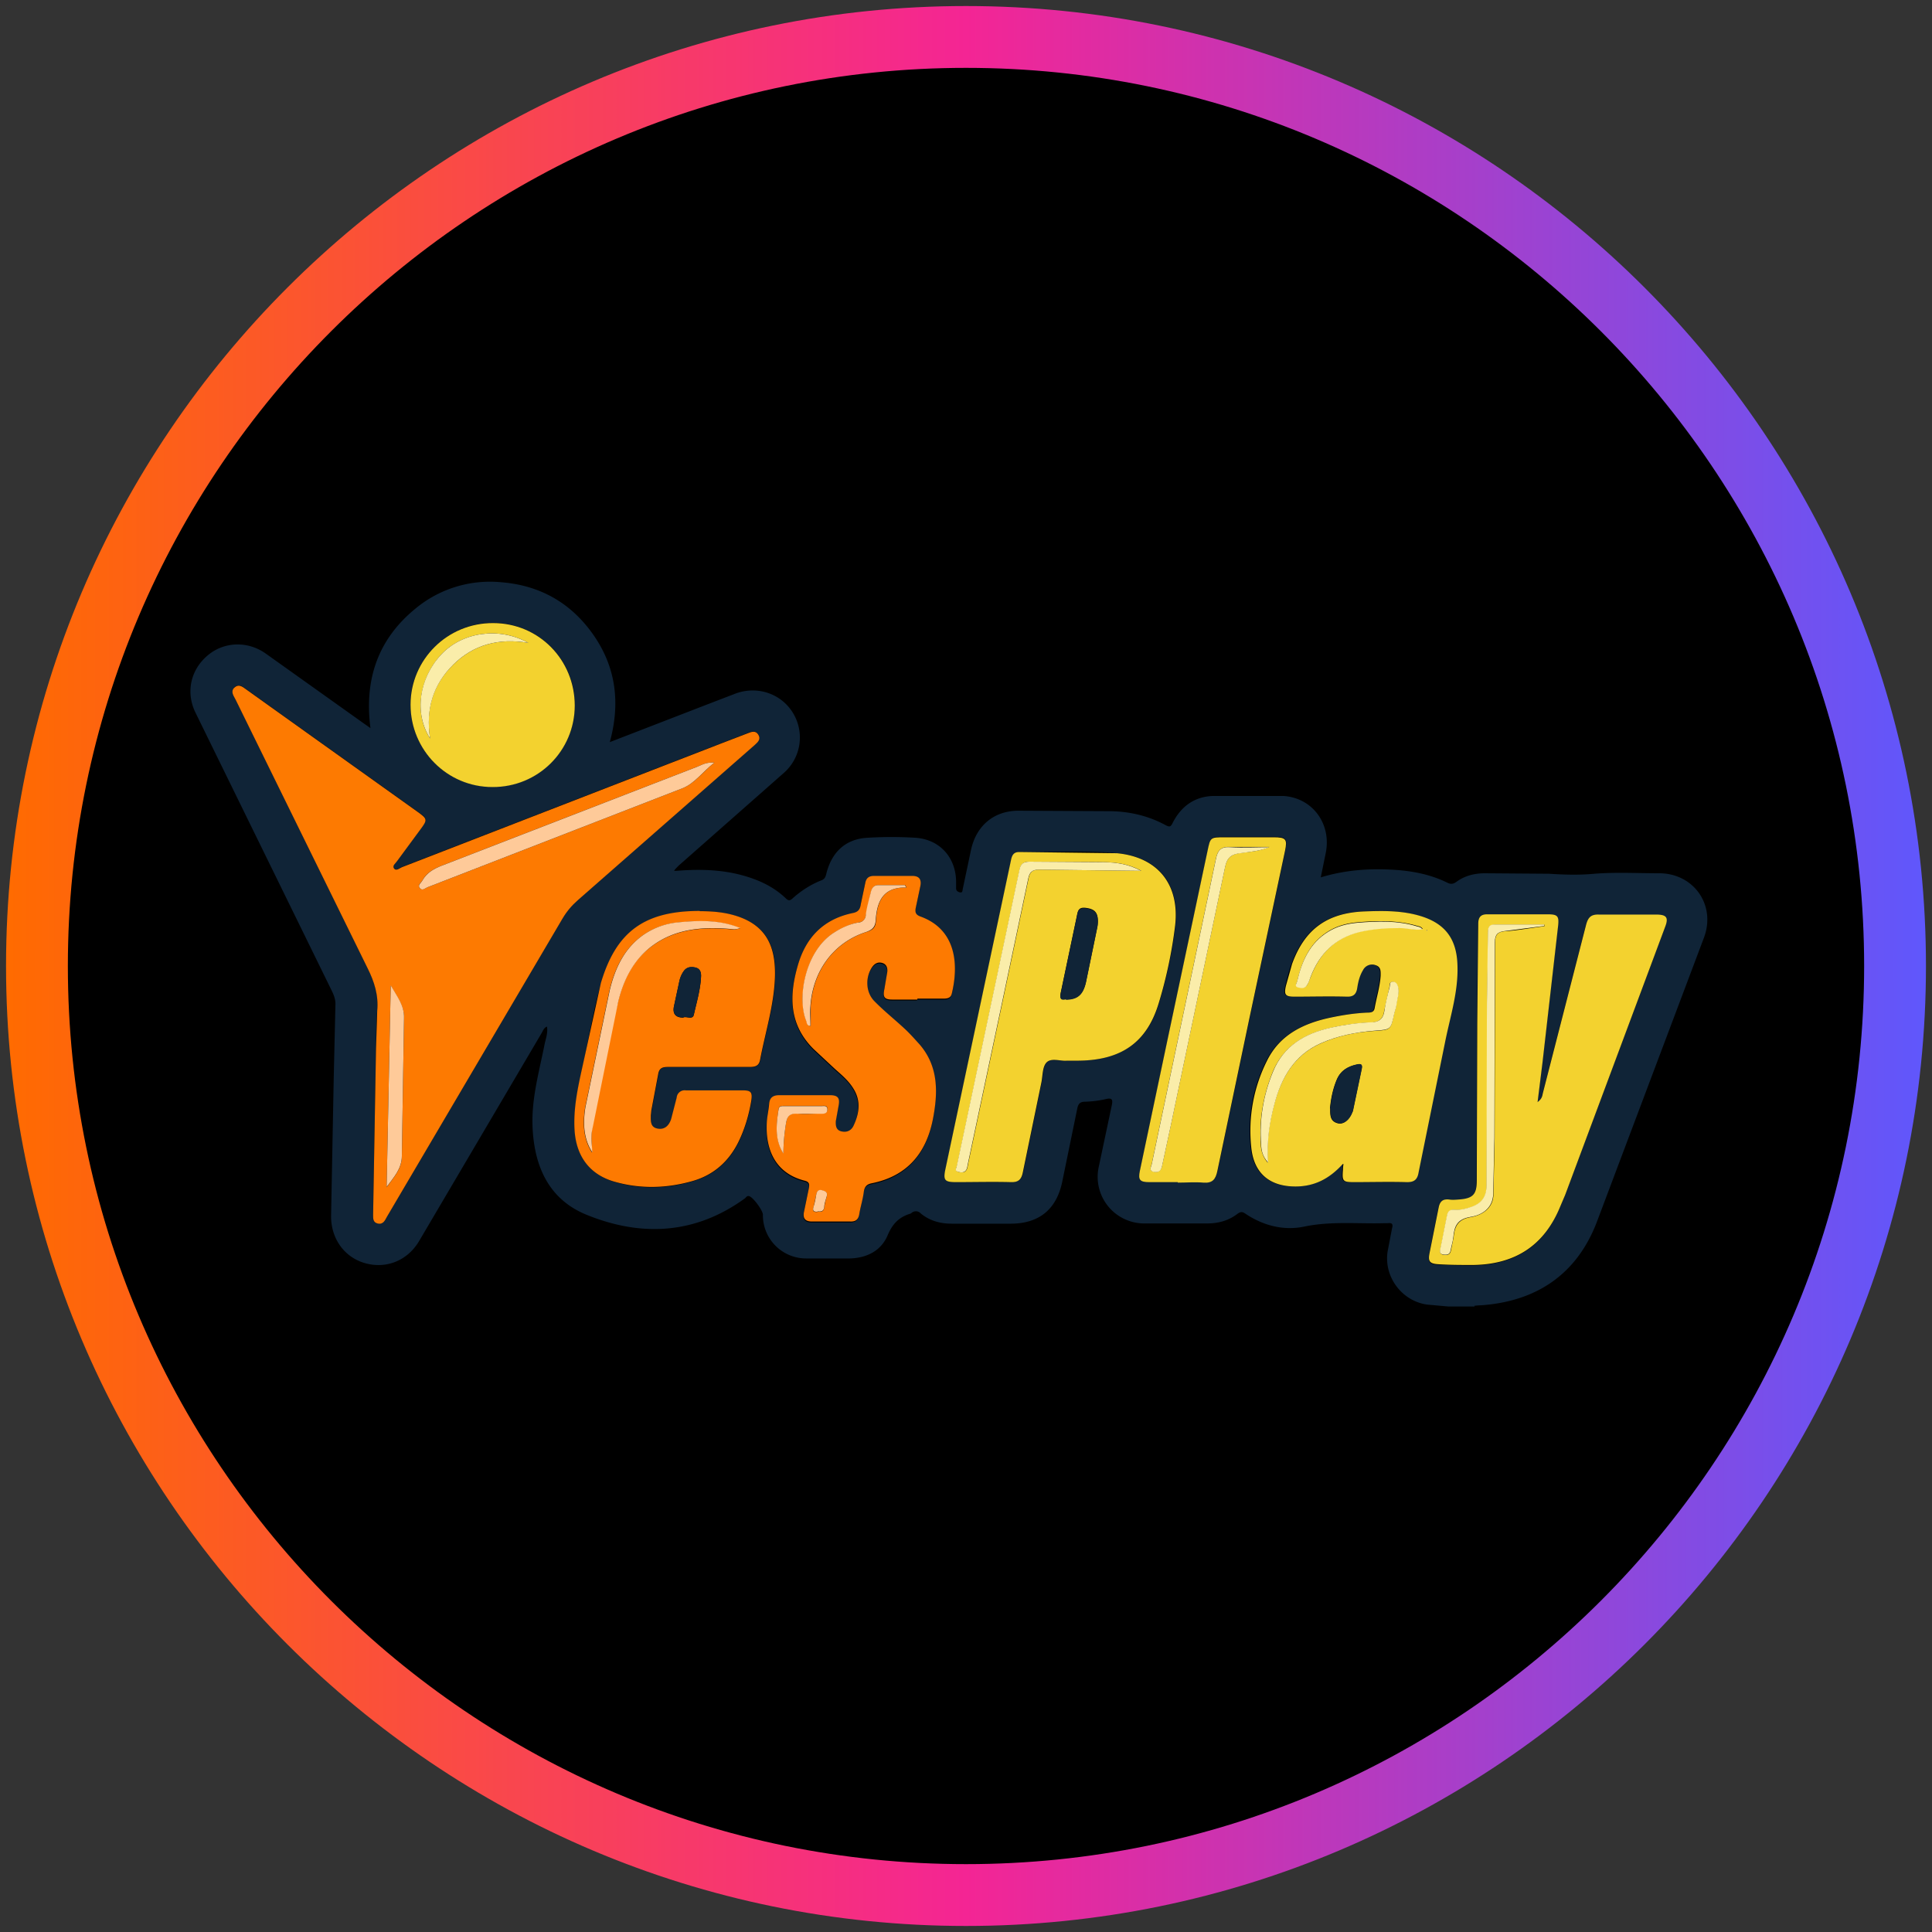 <?xml version="1.0" encoding="utf-8"?>
<svg xmlns="http://www.w3.org/2000/svg" width="80" height="80" xmlns:v="https://vecta.io/nano"><rect width="100%" height="100%" fill="#333333" stroke="none"/><defs><linearGradient id="A" x1=".25" y1="40" x2="79.75" y2="40" gradientUnits="userSpaceOnUse"><stop offset="0" stop-color="#ff6b00"/><stop offset=".5" stop-color="#f42594"/><stop offset="1" stop-color="#5f57fc"/></linearGradient></defs><circle cx="40" cy="40" r="38.47"/><path d="M40 79.75C18.08 79.75.25 61.92.25 40S18.08.25 40 .25 79.75 18.08 79.75 40 61.92 79.75 40 79.75zm0-76.94C19.49 2.81 2.81 19.49 2.81 40S19.49 77.19 40 77.19 77.19 60.51 77.19 40 60.51 2.81 40 2.81z" fill="url(#A)"/><path d="M61.06 54.1h-1.08l-.89-.08c-1.05-.15-1.8-1.16-1.63-2.21l.18-.94c.06-.21-.02-.24-.19-.22h-.14c-1.1.03-2.2-.09-3.3.14-.86.18-1.71-.04-2.45-.54-.13-.09-.21-.07-.33.02-.37.28-.79.39-1.25.39h-2.55a1.93 1.93 0 0 1-1.94-2.31l.54-2.55c.07-.31 0-.35-.28-.28-.27.06-.54.09-.82.1-.2 0-.28.08-.32.27l-.62 3.02c-.23 1.15-.95 1.76-2.14 1.76h-2.44c-.48 0-.91-.12-1.28-.42a.27.27 0 0 0-.39-.02c-.02.01-.04.03-.06.03-.45.14-.72.41-.92.88-.27.65-.86.95-1.57.97H33.4a1.79 1.79 0 0 1-1.81-1.81c0-.18-.41-.73-.57-.77-.1-.03-.13.07-.2.11-2.04 1.47-4.26 1.58-6.51.67-1.6-.64-2.2-2.04-2.26-3.69-.04-1.16.28-2.26.5-3.38.05-.23.14-.46.1-.73-.14.05-.17.19-.23.28l-5.06 8.59c-.48.82-1.37 1.18-2.26.92-.86-.25-1.41-1.04-1.39-1.98l.11-5.73.07-3.02c0-.19-.06-.35-.14-.52L8.1 29.52c-.42-.85-.21-1.79.51-2.39.67-.56 1.64-.6 2.39-.07l4 2.85.34.24c-.26-2 .3-3.66 1.84-4.93a4.83 4.83 0 0 1 3.58-1.11c1.63.13 2.92.88 3.84 2.22.91 1.33 1.09 2.8.65 4.4l3.98-1.54 1.25-.48c.9-.32 1.88.02 2.36.82a1.95 1.95 0 0 1-.4 2.49l-4.3 3.79c-.07.06-.13.13-.19.19-.01.02-.02.04-.04.06H28c1.1-.09 2.19-.05 3.25.35.48.18.91.43 1.28.78.11.11.18.12.3 0 .35-.31.75-.57 1.19-.74.15-.06.17-.17.2-.29.23-.89.8-1.42 1.7-1.47.66-.04 1.33-.04 1.99 0 1.02.07 1.69.84 1.68 1.86v.24c0 .1.09.15.16.16.12.03.1-.09.12-.16l.34-1.61c.22-.99.94-1.6 1.94-1.61l3.88.02c.79.02 1.54.2 2.24.58.17.09.21.06.29-.1.34-.67.89-1.08 1.65-1.11h2.95c1.22.09 1.99 1.19 1.73 2.39l-.2.98c.99-.3 1.95-.37 2.92-.32.8.04 1.59.18 2.32.54.14.07.24.06.37-.03.35-.26.76-.36 1.19-.36l2.65.02c.63.04 1.24.06 1.88 0 .89-.07 1.79-.02 2.68-.02 1.43 0 2.36 1.31 1.86 2.66l-4.45 11.81c-.83 2.14-2.49 3.26-4.79 3.42-.09 0-.18.01-.27.02h0zm-45.61-3.81c0 .15-.02.31.18.36.24.06.31-.13.4-.29l7.26-12.33a3.27 3.27 0 0 1 .63-.76l7.33-6.43c.13-.12.27-.24.15-.43-.11-.17-.28-.12-.43-.06l-1.12.43-13.21 5.12c-.1.04-.23.18-.33.04-.08-.11.07-.2.13-.29l.98-1.33c.28-.38.28-.43-.11-.7l-6.12-4.37-1.09-.78c-.12-.09-.25-.13-.38-.02-.12.11-.11.24-.04.37.03.05.05.1.08.15l5.46 11.11c.28.57.47 1.12.4 1.76-.05.52-.04 1.05-.05 1.58l-.12 6.86h0zm48.21-4.65l.2-1.61.65-5.69c.04-.39-.03-.46-.43-.46h-2.47c-.29 0-.41.1-.41.4l-.04 4.12-.02 6.49c0 .59-.15.76-.76.8H60c-.27-.03-.4.07-.44.34l-.37 1.85c-.08.38 0 .48.38.49a33.16 33.16 0 0 0 1.41.03c1.74-.02 2.97-.8 3.62-2.43l.2-.47 4.14-11.1c.15-.4.06-.51-.38-.51h-2.37c-.32 0-.44.12-.52.41l-1.79 6.97c-.03.11-.02.25-.23.39h0zm-19.48-1.72h.5c1.77-.03 2.82-.76 3.31-2.38.32-1.05.55-2.12.68-3.22.19-1.7-.71-2.83-2.41-2.99-1.35-.13-2.7-.03-4.05-.05-.24 0-.3.14-.34.35l-1.7 8.01-1.01 4.76c-.1.47-.04.55.44.55h2.27c.3 0 .43-.11.49-.39l.77-3.73c.06-.29.04-.66.22-.84.2-.2.58-.04.84-.07h0 0zm-15.2-6.19c-2.29 0-3.46.85-4.09 2.99-.33 1.13-.51 2.3-.76 3.45-.19.86-.38 1.72-.33 2.61.06 1.08.61 1.85 1.65 2.16 1.08.32 2.17.29 3.25-.03.86-.25 1.48-.8 1.88-1.6.27-.55.44-1.13.54-1.73.05-.33-.01-.42-.34-.42h-2.37a.33.33 0 0 0-.38.3l-.23.89c-.08.27-.27.44-.57.39-.31-.06-.28-.32-.27-.55 0-.07 0-.14.02-.2l.28-1.48c.04-.27.16-.32.41-.32h3.37c.21 0 .39-.03.44-.28.22-1.17.59-2.31.62-3.5.03-1.16-.31-2.18-1.88-2.55-.43-.1-.86-.13-1.23-.12h0zM55.6 48.2l-.02.23c-.04.48-.02.52.46.52h2.16c.31 0 .46-.09.51-.4l1.1-5.41c.21-1.05.55-2.08.51-3.17-.03-1.06-.49-1.71-1.5-2.03-.77-.24-1.56-.23-2.35-.2-1.55.06-2.47.74-3 2.18-.1.29-.18.59-.25.89-.09.38-.03.46.35.46h2.16c.28 0 .4-.11.44-.36.04-.26.1-.52.24-.74.13-.2.31-.27.53-.2.21.07.21.25.2.43-.03.46-.17.9-.25 1.35-.03.17-.14.18-.28.18-.53.03-1.05.1-1.56.21-1.12.24-2.08.72-2.62 1.79-.56 1.12-.78 2.32-.65 3.56.11 1.09.77 1.64 1.83 1.64.77 0 1.4-.3 1.96-.93h0zm-17.62-6.81h1.1c.16 0 .28-.04.32-.2.3-1.19.21-2.66-1.3-3.2a.26.26 0 0 1-.19-.36l.19-.9c.05-.27-.04-.42-.34-.42h-1.58c-.2 0-.32.08-.36.29l-.19.9a.39.39 0 0 1-.34.35c-1.18.25-1.91.98-2.25 2.12-.38 1.28-.38 2.49.64 3.51l.88.82c.28.25.58.49.77.82.31.51.23 1.03 0 1.54-.09.19-.27.29-.49.23-.23-.06-.25-.25-.24-.43.02-.2.07-.41.11-.61.07-.34-.02-.46-.35-.46h-2.1c-.24 0-.39.08-.42.34l-.1.82c-.05 1.03.31 2.06 1.57 2.38.21.05.2.17.17.33l-.2.97c-.05.26.05.39.33.39h1.58c.22 0 .34-.08.38-.3l.19-.94c.03-.2.12-.3.31-.34 1.47-.29 2.28-1.24 2.55-2.66.21-1.09.25-2.17-.55-3.09l-.64-.67-1.24-1.13c-.35-.37-.37-.95-.11-1.37.1-.16.24-.26.43-.21s.24.2.22.38a8.77 8.77 0 0 1-.12.71c-.06.33 0 .42.33.43h1.03 0zm10.8 7.56h1.06c.38.03.51-.13.58-.49l1.33-6.34 1.47-6.91c.1-.48.03-.56-.47-.56h-2.03c-.6 0-.59 0-.71.57l-1.64 7.74-1.16 5.5c-.08.38 0 .47.4.47h1.17 0zM23.8 29.21a3.39 3.39 0 0 0-3.38-3.42c-1.88 0-3.42 1.51-3.42 3.38 0 1.89 1.51 3.41 3.39 3.41 1.89 0 3.41-1.5 3.41-3.38h0z" fill="#102437"/><path d="M15.45 50.29l.12-6.86.05-1.58c.06-.64-.12-1.2-.4-1.76L9.76 28.98c-.03-.05-.05-.1-.08-.15-.07-.13-.09-.27.04-.37.13-.11.25-.07.38.02l1.09.78 6.12 4.37c.39.28.39.32.11.7l-.98 1.33c-.06.09-.2.18-.13.29.09.14.23 0 .33-.04l13.21-5.12 1.12-.43c.15-.06.32-.12.43.06.12.19-.02.31-.15.43l-7.33 6.43c-.25.22-.46.47-.63.76l-7.26 12.33c-.09.16-.16.35-.4.29-.19-.05-.18-.21-.18-.36h0zm14.13-18.71c-.32-.03-.51.09-.71.17l-10.59 4.1c-.33.13-.62.29-.79.61-.06.1-.22.19-.1.32.1.11.21 0 .31-.04l10.56-4.1c.51-.2.84-.68 1.32-1.06h0zm-13.4 9.22l-.17 8.36c.29-.41.63-.75.63-1.29l.09-5.69c.02-.53-.28-.88-.55-1.37h0z" fill="#fd7a01"/><path d="M63.66 45.64c.21-.15.2-.28.23-.39l1.79-6.97c.08-.29.2-.42.52-.41h2.37c.44 0 .53.12.38.51l-4.14 11.1-.2.47c-.66 1.63-1.88 2.41-3.62 2.43-.47 0-.94 0-1.41-.03-.39-.02-.46-.12-.38-.49l.37-1.85c.05-.27.18-.37.44-.34.12.02.25.01.38 0 .61-.04.76-.21.76-.8l.02-6.49.04-4.12c0-.3.12-.41.41-.4h2.47c.4 0 .47.07.43.46l-.65 5.69-.2 1.61h0zm.29-7.3v-.05h-2.03c-.23 0-.3.1-.3.31l-.04 2.91-.02 7.59c0 .45-.19.73-.62.88-.23.08-.46.14-.7.12-.21-.02-.29.08-.32.26l-.26 1.31c-.02.11-.09.26.12.29.15.02.27 0 .3-.19l.11-.53c.04-.45.17-.75.71-.84.46-.08.93-.36.94-.94l.05-2.33.02-8.1c0-.31.09-.45.43-.47.54-.04 1.08-.14 1.62-.21h0zm-19.77 5.58c-.25.03-.64-.13-.84.07-.18.18-.16.55-.22.84l-.77 3.73c-.06.28-.18.4-.49.39-.76-.02-1.51 0-2.27 0-.48 0-.54-.08-.44-.55l1.01-4.76 1.7-8.01c.04-.2.1-.35.34-.35l4.05.05c1.69.16 2.6 1.29 2.41 2.99a18.83 18.83 0 0 1-.68 3.22c-.49 1.62-1.54 2.36-3.31 2.38h-.5 0 0zm3.08-7.86c-.51-.28-1.02-.35-1.53-.36-1.03-.02-2.06 0-3.09-.02-.25 0-.37.08-.42.34l-.85 4.02-1.74 8.23c-.02.08-.11.19.02.24.11.04.27.07.35-.04.06-.07.07-.19.09-.29l1.32-6.22 1.18-5.59c.05-.25.16-.36.44-.36l4.24.05h0zm-3.12 5.32c.48 0 .71-.19.83-.73l.47-2.28c.02-.12.03-.25.01-.38-.04-.29-.24-.37-.51-.4-.29-.03-.31.14-.35.34l-.66 3.14c-.05.24-.03.35.21.29h0z" fill="#f3d22f"/><path d="M28.98 37.73c.37 0 .8.02 1.23.12 1.57.37 1.9 1.39 1.88 2.55-.03 1.2-.4 2.34-.62 3.5-.05.25-.22.28-.44.28h-3.37c-.24 0-.37.05-.41.32l-.28 1.48-.02.2c0 .23-.03.49.27.55s.48-.12.57-.39l.23-.89a.33.33 0 0 1 .38-.3h2.37c.33 0 .39.09.34.42-.1.6-.27 1.18-.54 1.73-.4.8-1.02 1.35-1.88 1.6-1.08.31-2.17.34-3.25.03-1.04-.3-1.59-1.07-1.65-2.16-.05-.89.14-1.75.33-2.61l.76-3.45c.63-2.13 1.8-2.99 4.09-2.99h0zm-4.46 9.98c-.01-.28-.05-.57-.02-.85.24-1.81.67-3.59 1.09-5.37.21-.87.58-1.67 1.31-2.24.96-.76 2.09-.87 3.25-.78.26.02.25.03.5-.03-.85-.35-1.7-.32-2.56-.24a3.01 3.01 0 0 0-1.47.53c-.79.56-1.16 1.38-1.38 2.27l-1.01 4.86c-.1.63-.09 1.27.28 1.86h0zm3.78-5.58c.13-.05.38.11.43-.11.12-.53.28-1.06.3-1.61 0-.16-.05-.3-.23-.34-.19-.05-.38-.02-.49.15-.08.11-.13.24-.17.37l-.23 1.07c-.07.32.06.48.39.48h0z" fill="#fd7a01"/><path d="M55.6 48.2c-.57.63-1.2.93-1.96.93-1.07 0-1.73-.55-1.83-1.64a6.45 6.45 0 0 1 .65-3.56c.53-1.08 1.5-1.55 2.62-1.79.52-.11 1.04-.19 1.56-.21.13 0 .25-.02.28-.18.08-.45.22-.89.25-1.35 0-.17.02-.36-.2-.43a.42.42 0 0 0-.53.2c-.14.23-.2.48-.24.74s-.16.37-.44.36c-.72-.02-1.45 0-2.16 0-.38 0-.44-.08-.35-.46l.25-.89c.52-1.44 1.45-2.12 3-2.18.79-.03 1.58-.04 2.35.2 1.02.32 1.47.97 1.5 2.03.04 1.09-.3 2.12-.51 3.17l-1.1 5.41c-.05.31-.2.41-.51.4-.72-.02-1.45 0-2.16 0-.47 0-.5-.04-.46-.52 0-.04 0-.09.02-.23h0zm-3.1-.07c-.06-.88.06-1.64.26-2.39.29-1.1.82-2.04 1.92-2.53.71-.32 1.46-.47 2.22-.52.68-.05.68-.03.82-.69.03-.13.08-.26.1-.4.02-.24.12-.47.07-.71-.03-.12-.1-.23-.22-.23-.16-.01-.12.15-.14.23l-.22 1c-.05.33-.25.44-.54.45-.56.02-1.12.1-1.66.22-1.08.24-1.96.75-2.41 1.83-.39.97-.57 1.97-.49 3.02a1.18 1.18 0 0 0 .28.73h0zm6.42-9.65c-.07-.12-.16-.12-.23-.14-.82-.24-1.65-.22-2.48-.15-.43.04-.83.14-1.2.37-.77.47-1.1 1.23-1.29 2.06-.02.09-.13.21.04.25.13.03.28.06.37-.09.06-.11.1-.23.15-.35.37-.95 1.01-1.6 2.01-1.85.54-.13 1.1-.17 1.67-.17.32 0 .63.12.97.05h0zm-3.84 7.41c0 .26-.02.53.3.62.24.07.48-.12.61-.44.02-.04.04-.08.04-.13l.35-1.67c.04-.17 0-.23-.19-.19-.38.08-.68.25-.84.63s-.24.78-.28 1.19h0zm4.02-7.37h-.03v.02h.03v-.02h0z" fill="#f3d22f"/><path d="M37.98 41.39h-1.03c-.33 0-.4-.1-.33-.43l.12-.71c.02-.17-.03-.33-.22-.38s-.33.05-.43.21c-.26.42-.24 1.01.11 1.37.39.4.83.75 1.24 1.13.23.21.43.44.64.67.79.92.76 2 .55 3.09-.28 1.43-1.08 2.37-2.55 2.66-.19.04-.28.14-.31.34-.04.32-.14.63-.19.94-.04.23-.16.31-.38.3h-1.58c-.28 0-.38-.13-.33-.39l.2-.97c.03-.16.04-.28-.17-.33-1.26-.32-1.62-1.35-1.57-2.38.01-.27.08-.54.1-.82.03-.26.18-.34.42-.34h2.1c.33 0 .42.12.35.46l-.11.61c-.01.18 0 .38.24.43.22.05.4-.04.49-.23.24-.51.32-1.03 0-1.54-.2-.33-.49-.57-.77-.82l-.88-.82c-1.03-1.02-1.02-2.23-.64-3.51.34-1.14 1.07-1.87 2.25-2.12.22-.04.31-.14.34-.35l.19-.9c.04-.21.16-.29.36-.29h1.58c.3 0 .39.15.34.42l-.19.9c-.04.19 0 .29.19.36 1.5.54 1.59 2.01 1.3 3.2-.04.16-.16.2-.32.2h-1.1 0zm-.44-4.64l-.06-.1h-1.09c-.23 0-.29.14-.33.32l-.2.9c-.03.21-.12.3-.31.33-.35.06-.68.22-.98.4-1.22.75-1.57 2.71-1.18 3.67.03.08.03.21.18.21v-.83c.1-1.47.97-2.63 2.31-3.06.26-.08.38-.19.39-.47.05-.77.28-1.4 1.28-1.37h0zm-5.1 11.02c0-.43.04-.86.11-1.28.04-.26.15-.4.45-.38.34.03.69 0 1.03 0 .13 0 .23-.03.23-.19s-.13-.13-.23-.13h-1.55c-.1 0-.22 0-.24.13-.09.63-.16 1.26.2 1.84h0zm1.42 2.4c.14.02.25 0 .27-.18a3.34 3.34 0 0 1 .1-.43c.05-.17-.03-.22-.17-.26-.16-.05-.23.02-.26.17l-.11.5c-.06.18 0 .23.17.21h0z" fill="#fd7a01"/><path d="M48.77 48.95H47.6c-.4 0-.48-.09-.4-.47l1.16-5.5L50 35.24c.12-.57.11-.57.71-.57h2.03c.51 0 .57.08.47.56l-1.47 6.91-1.33 6.34c-.07.35-.2.52-.58.49-.35-.03-.71 0-1.06 0h0zm3.82-13.88h-1.65c-.38-.02-.52.14-.59.48L47.69 48.2c-.03.12-.13.28.1.32.2.04.29-.06.33-.25l.36-1.67 2.25-10.71c.08-.39.27-.52.63-.57.41-.05.84-.08 1.23-.26h0zM23.8 29.21c0 1.88-1.52 3.39-3.41 3.38-1.88 0-3.39-1.53-3.39-3.41 0-1.87 1.53-3.39 3.42-3.38 1.89 0 3.38 1.52 3.38 3.42h0zm-5.99 1.37c-.2-1.22.13-2.25.96-3.06.83-.82 1.87-1.11 3.11-.9-1.22-.68-2.73-.45-3.61.48-.92.99-1.13 2.45-.46 3.48h0z" fill="#f3d22f"/><path d="M29.58 31.58c-.49.38-.81.86-1.32 1.06l-10.56 4.1c-.1.04-.21.16-.31.04-.12-.13.05-.22.1-.32.18-.32.46-.48.79-.61l10.59-4.1c.2-.08.38-.2.71-.17h0zm-13.4 9.22c.28.49.57.84.55 1.37l-.09 5.69c0 .54-.34.89-.63 1.29l.17-8.36h0z" fill="#feca99"/><path d="M63.95 38.34l-1.62.21c-.33.03-.43.16-.43.47l-.02 8.1-.05 2.33c-.02.59-.48.87-.94.94-.55.09-.67.38-.71.84-.02.18-.08.36-.11.53-.03.19-.14.21-.3.19-.21-.03-.14-.18-.12-.29l.26-1.31c.03-.19.12-.28.32-.26.24.02.48-.04.7-.12.43-.15.62-.43.62-.88l.02-7.59.04-2.91c0-.21.07-.32.3-.31h2.03v.05h0zm-16.69-2.28l-4.24-.05c-.28 0-.39.11-.44.36l-1.18 5.59-1.32 6.22c-.02.1-.03.22-.09.29-.09.11-.24.08-.35.04-.13-.04-.03-.16-.02-.24l1.74-8.23.85-4.02c.05-.26.17-.34.42-.34l3.09.02c.51.01 1.02.08 1.53.36h0z" fill="#faedaa"/><path d="M44.14 41.38c-.24.06-.26-.05-.21-.29l.66-3.14c.04-.2.06-.37.35-.34.27.03.47.11.51.4a1.22 1.22 0 0 1-.01.38l-.47 2.28c-.12.53-.35.72-.83.73h0z" fill="#102437"/><path d="M24.52 47.71c-.37-.58-.38-1.23-.28-1.86l1.01-4.86c.22-.89.59-1.71 1.38-2.27a3.01 3.01 0 0 1 1.47-.53c.85-.08 1.71-.11 2.56.24-.25.07-.24.05-.5.03-1.17-.09-2.29.02-3.25.78-.72.58-1.1 1.38-1.31 2.24l-1.09 5.37c-.04.28 0 .57.02.85h0z" fill="#feca99"/><path d="M28.3 42.13c-.33 0-.46-.16-.39-.48l.23-1.07a1.04 1.04 0 0 1 .17-.37c.12-.17.3-.2.49-.15.18.04.23.18.23.34-.02.55-.18 1.08-.3 1.61-.05.22-.3.06-.43.11h0z" fill="#102437"/><path d="M52.5 48.13c-.23-.26-.27-.5-.28-.73-.08-1.04.09-2.05.49-3.02.44-1.08 1.32-1.59 2.41-1.83.55-.12 1.1-.2 1.66-.22.29 0 .49-.12.54-.45.05-.34.13-.67.22-1 .02-.08-.02-.24.14-.23.13 0 .19.11.22.23.05.24-.04.47-.07.71-.01.13-.07.26-.1.4-.14.65-.14.64-.82.69-.77.06-1.52.21-2.22.52-1.1.49-1.63 1.42-1.92 2.53-.2.75-.32 1.52-.26 2.39h0zm6.42-9.65c-.34.06-.65-.05-.97-.05-.56 0-1.12.04-1.67.17-1 .25-1.65.9-2.01 1.85-.04.12-.08.24-.15.35-.09.15-.25.12-.37.09-.17-.04-.06-.17-.04-.25.19-.83.52-1.59 1.29-2.06.37-.23.78-.33 1.2-.37.83-.07 1.67-.1 2.48.15.07.02.16.02.23.14h0z" fill="#faedaa"/><path d="M55.08 45.89c.04-.4.12-.8.28-1.19.16-.38.46-.55.84-.63.18-.04.22.02.19.19l-.35 1.67c0 .04-.03.09-.04.13-.12.32-.37.51-.61.44-.32-.09-.3-.36-.3-.62h0z" fill="#102437"/><path d="M59.1 38.53v.02h-.03v-.02h.03 0z" fill="#faedaa"/><path d="M37.54 36.75c-1-.03-1.23.61-1.28 1.37-.02.27-.14.38-.39.47-1.34.43-2.21 1.6-2.31 3.06-.02.27 0 .55 0 .83-.16 0-.15-.13-.18-.21-.39-.96-.04-2.92 1.18-3.67.3-.19.63-.34.98-.4a.32.32 0 0 0 .31-.33c.04-.3.13-.6.2-.9.04-.18.11-.32.33-.32h1.09l.06.1h0zm-5.1 11.02c-.37-.58-.3-1.21-.2-1.84.02-.14.14-.13.24-.13h1.55c.1 0 .22-.03.23.13 0 .16-.09.19-.23.19H33c-.3-.02-.41.12-.45.38-.07.42-.11.85-.11 1.28h0zm1.42 2.4c-.16.02-.23-.03-.17-.21.05-.16.08-.33.11-.5.03-.15.1-.22.26-.17.14.04.22.09.17.26-.04.14-.09.28-.1.43-.02.17-.12.2-.27.18h0z" fill="#feca99"/><path d="M52.59 35.07c-.4.17-.82.2-1.23.26-.36.04-.55.17-.63.57l-2.25 10.71-.36 1.67c-.04.19-.12.28-.33.25-.23-.04-.13-.21-.1-.32l2.66-12.65c.07-.35.21-.51.59-.48.55.03 1.1 0 1.65 0h0zm-34.78-4.49c-.67-1.04-.47-2.49.46-3.48.87-.93 2.39-1.16 3.61-.48-1.24-.21-2.28.08-3.11.9s-1.15 1.84-.96 3.06h0z" fill="#faedaa"/></svg>